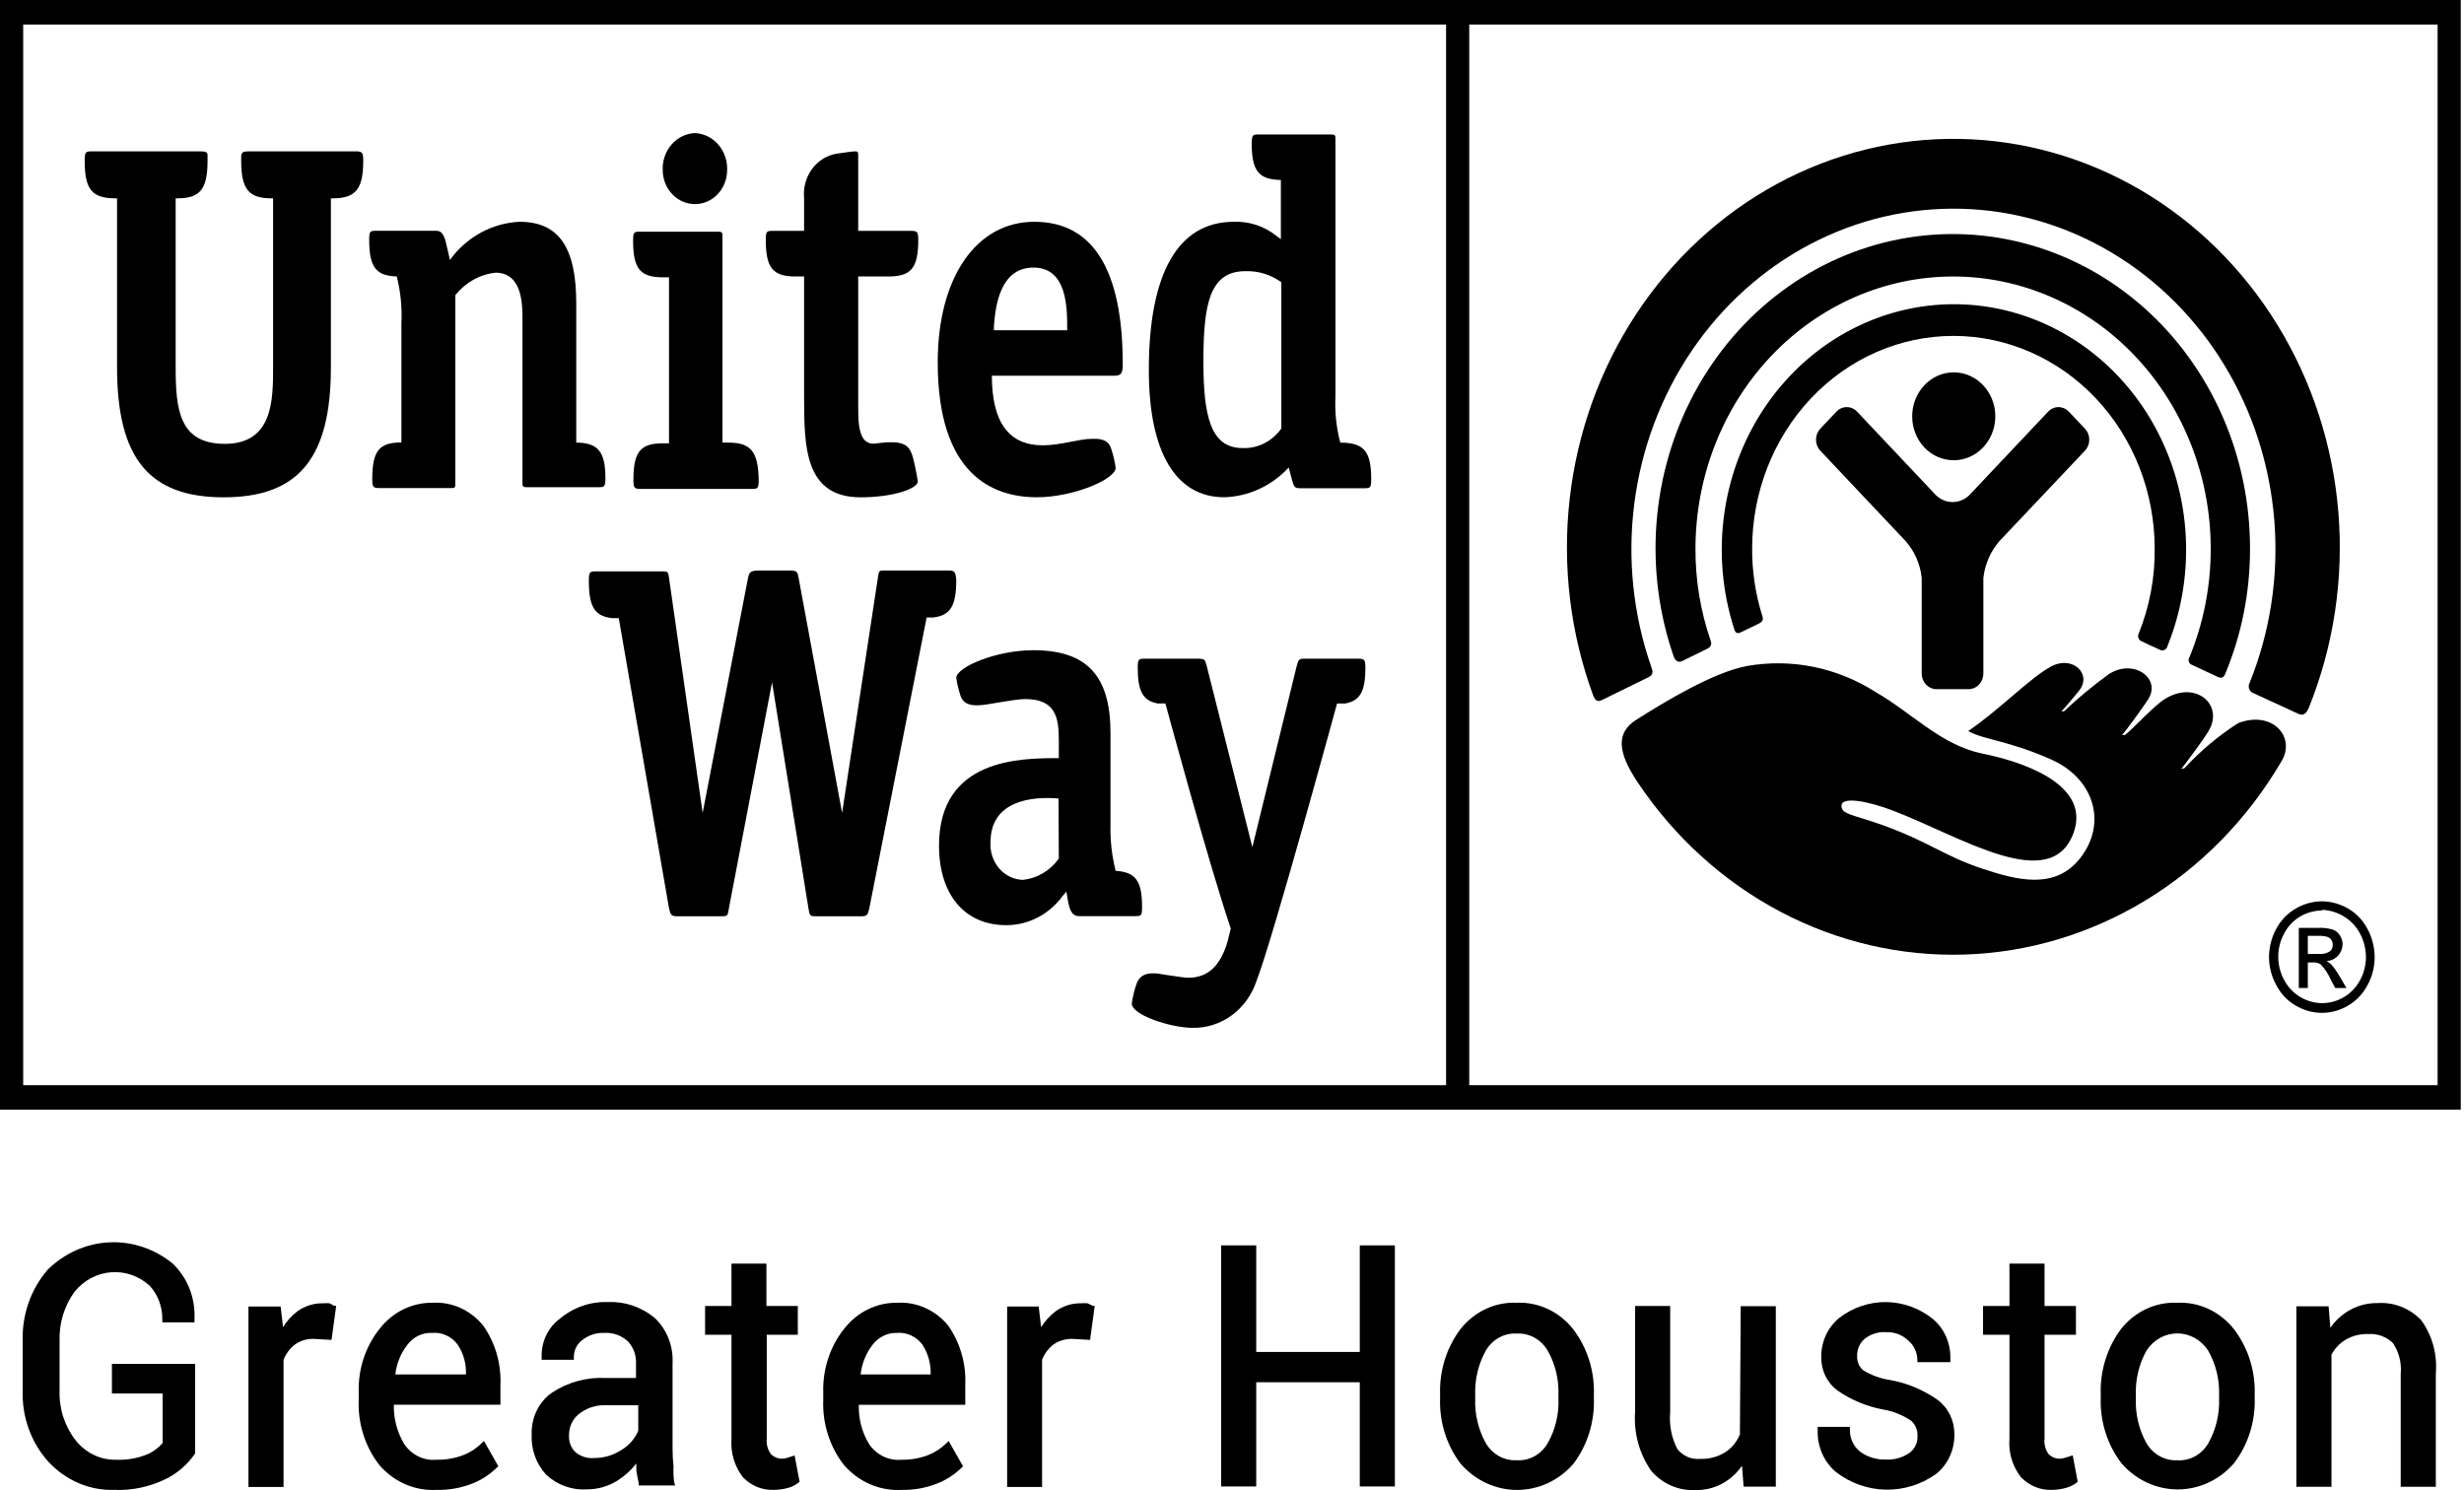 <svg width="124" height="75" viewBox="0 0 124 75" fill="none" xmlns="http://www.w3.org/2000/svg">
<path d="M87.609 31.826L88.525 31.38C88.768 31.252 88.736 31.132 88.662 30.918C88.335 29.852 88.171 28.738 88.176 27.618C88.176 24.778 89.243 22.053 91.143 20.044C93.043 18.035 95.619 16.907 98.305 16.907C100.991 16.907 103.568 18.035 105.467 20.044C107.367 22.053 108.434 24.778 108.434 27.618C108.449 29.091 108.173 30.55 107.623 31.903C107.597 31.965 107.592 32.035 107.612 32.1C107.631 32.165 107.673 32.22 107.729 32.254C107.891 32.331 108.499 32.623 108.685 32.7C108.72 32.721 108.76 32.733 108.8 32.736C108.841 32.738 108.881 32.731 108.919 32.715C108.956 32.698 108.99 32.673 109.017 32.64C109.044 32.608 109.063 32.57 109.074 32.529C109.82 30.685 110.13 28.677 109.978 26.678C109.826 24.679 109.216 22.75 108.202 21.055C107.187 19.362 105.798 17.954 104.153 16.955C102.509 15.956 100.66 15.395 98.765 15.32C96.87 15.246 94.987 15.66 93.277 16.527C91.567 17.395 90.083 18.689 88.952 20.299C87.821 21.908 87.078 23.785 86.786 25.766C86.494 27.748 86.663 29.774 87.277 31.672C87.309 31.809 87.407 31.929 87.609 31.826Z" fill="black"/>
<path d="M84.635 33.283L85.94 32.641C85.976 32.626 86.008 32.603 86.035 32.574C86.062 32.546 86.084 32.511 86.097 32.473C86.111 32.435 86.117 32.395 86.115 32.354C86.113 32.314 86.103 32.274 86.086 32.238C85.576 30.761 85.319 29.2 85.324 27.628C85.324 23.991 86.69 20.504 89.121 17.933C91.553 15.361 94.85 13.917 98.289 13.917C101.727 13.917 105.025 15.361 107.456 17.933C109.888 20.504 111.254 23.991 111.254 27.628C111.256 29.503 110.892 31.358 110.184 33.078C110.163 33.108 110.149 33.144 110.143 33.181C110.137 33.219 110.139 33.257 110.149 33.293C110.159 33.33 110.177 33.363 110.202 33.391C110.226 33.419 110.256 33.441 110.289 33.455L111.61 34.072C111.788 34.149 111.902 34.123 111.991 33.9C112.813 31.923 113.235 29.787 113.231 27.628C113.235 25.313 112.758 23.025 111.835 20.926C110.911 18.827 109.564 16.968 107.887 15.48C106.21 13.992 104.244 12.912 102.129 12.315C100.014 11.718 97.801 11.619 95.646 12.026C93.491 12.432 91.447 13.334 89.657 14.668C87.868 16.001 86.377 17.733 85.29 19.742C84.203 21.752 83.546 23.989 83.365 26.296C83.185 28.603 83.486 30.924 84.246 33.095C84.311 33.197 84.392 33.369 84.635 33.283Z" fill="black"/>
<path d="M80.6 35.243L82.958 34.087C83.274 33.941 83.136 33.692 83.096 33.555C82.183 30.93 81.892 28.11 82.247 25.338C82.603 22.567 83.594 19.93 85.134 17.657C86.675 15.384 88.718 13.544 91.085 12.298C93.453 11.052 96.072 10.438 98.716 10.508C101.36 10.579 103.947 11.333 106.251 12.704C108.556 14.075 110.509 16.021 111.939 18.374C113.369 20.726 114.232 23.413 114.455 26.2C114.677 28.986 114.251 31.788 113.215 34.361C113.189 34.407 113.173 34.458 113.168 34.51C113.164 34.563 113.17 34.617 113.187 34.667C113.204 34.717 113.231 34.762 113.267 34.799C113.303 34.837 113.346 34.866 113.393 34.883L115.629 35.912C115.856 36.023 116.026 36.006 116.188 35.629C117.44 32.527 117.952 29.147 117.678 25.787C117.404 22.427 116.352 19.19 114.616 16.361C112.88 13.531 110.513 11.197 107.723 9.563C104.933 7.93 101.806 7.047 98.618 6.992C95.429 6.937 92.276 7.713 89.438 9.25C86.599 10.787 84.162 13.04 82.34 15.808C80.519 18.576 79.369 21.776 78.992 25.124C78.615 28.473 79.022 31.869 80.179 35.012C80.236 35.132 80.317 35.38 80.6 35.243Z" fill="black"/>
<path d="M98.314 23.165C98.728 23.166 99.133 23.038 99.478 22.796C99.823 22.553 100.093 22.208 100.252 21.803C100.411 21.399 100.453 20.954 100.373 20.524C100.292 20.094 100.093 19.7 99.8 19.39C99.507 19.08 99.134 18.869 98.728 18.784C98.321 18.699 97.9 18.744 97.518 18.912C97.135 19.081 96.809 19.365 96.58 19.73C96.351 20.095 96.229 20.524 96.231 20.962C96.231 21.546 96.45 22.106 96.841 22.519C97.231 22.933 97.761 23.165 98.314 23.165Z" fill="black"/>
<path d="M99.075 34.688C99.27 34.686 99.456 34.603 99.594 34.458C99.732 34.312 99.81 34.115 99.812 33.909V29.084C99.892 28.393 100.176 27.745 100.622 27.233L104.925 22.683C104.994 22.611 105.049 22.525 105.086 22.43C105.123 22.335 105.142 22.233 105.142 22.13C105.142 22.028 105.123 21.926 105.086 21.831C105.049 21.736 104.994 21.65 104.925 21.578L104.115 20.721C104.046 20.648 103.965 20.59 103.875 20.551C103.785 20.511 103.689 20.491 103.592 20.491C103.495 20.491 103.399 20.511 103.309 20.551C103.219 20.59 103.138 20.648 103.069 20.721L99.18 24.843C99.064 24.977 98.922 25.085 98.765 25.158C98.607 25.232 98.437 25.27 98.264 25.27C98.092 25.27 97.922 25.232 97.764 25.158C97.606 25.085 97.465 24.977 97.349 24.843L93.459 20.721C93.391 20.648 93.309 20.59 93.22 20.551C93.13 20.511 93.034 20.491 92.937 20.491C92.84 20.491 92.743 20.511 92.654 20.551C92.564 20.59 92.483 20.648 92.414 20.721L91.604 21.578C91.467 21.725 91.39 21.924 91.39 22.13C91.39 22.337 91.467 22.536 91.604 22.683L95.898 27.233C96.35 27.742 96.635 28.391 96.709 29.084V33.909C96.711 34.115 96.789 34.312 96.927 34.458C97.065 34.603 97.251 34.686 97.446 34.688H99.075Z" fill="black"/>
<path d="M112.639 36.394C111.65 37.026 110.74 37.789 109.933 38.664L109.771 38.707C109.981 38.442 110.921 37.191 111.164 36.762C111.91 35.468 110.508 34.234 108.968 35.168C108.393 35.52 107.421 36.608 106.943 36.993H106.789C106.999 36.779 107.866 35.571 108.11 35.194C108.774 34.131 107.372 33.146 106.149 33.917C105.351 34.491 104.59 35.121 103.872 35.802H103.742C103.945 35.605 104.423 35.005 104.609 34.791C105.322 33.934 104.301 32.957 103.215 33.549C102.13 34.14 100.679 35.682 99.05 36.796C99.812 37.233 101.141 37.285 103.264 38.245C105.387 39.204 106.06 41.441 104.682 43.197C103.402 44.826 101.441 44.277 99.78 43.729C97.835 43.086 97.146 42.409 94.805 41.552C93.273 40.995 92.649 41.004 92.673 40.541C92.698 40.078 94.019 40.327 95.258 40.798C98.694 42.109 103.248 45.083 104.366 41.878C105.249 39.307 101.295 38.236 99.788 37.936C97.673 37.508 96.222 35.879 94.391 34.834C92.448 33.592 90.148 33.127 87.909 33.523C86.224 33.84 83.801 35.305 82.342 36.231C81.329 36.873 81.394 37.833 82.391 39.341C84.242 42.117 86.714 44.364 89.586 45.883C92.458 47.401 95.641 48.144 98.851 48.045C102.061 47.946 105.198 47.007 107.981 45.313C110.765 43.62 113.108 41.224 114.803 38.339C115.564 37.113 114.373 35.734 112.639 36.394Z" fill="black"/>
<path d="M0 0V55.854H123.837V0H0ZM72.773 54.62H1.167V1.234H72.773V54.62ZM122.671 54.62H73.939V1.234H122.671V54.62Z" fill="black"/>
<path d="M56.956 50.507C56.956 51.098 58.949 51.732 59.994 51.732C60.702 51.752 61.397 51.534 61.98 51.109C62.562 50.684 63.002 50.074 63.235 49.367C64.046 47.302 67.287 35.408 67.287 35.408H67.7C68.446 35.271 68.713 34.799 68.713 33.608C68.713 33.188 68.656 33.154 68.332 33.154H65.634C65.375 33.154 65.35 33.197 65.269 33.471L63.025 42.64L60.715 33.471C60.642 33.197 60.602 33.163 60.351 33.154H57.644C57.312 33.154 57.255 33.154 57.255 33.608C57.255 34.808 57.531 35.279 58.268 35.408H58.649C58.649 35.408 60.804 43.386 61.939 46.736L61.777 47.388C61.412 48.63 60.78 49.213 59.792 49.213C59.557 49.213 58.228 48.998 58.228 48.998C57.482 48.93 57.28 49.264 57.182 49.556C57.079 49.864 57.003 50.183 56.956 50.507Z" fill="black"/>
<path d="M47.767 28.715H44.526C44.242 28.715 44.234 28.715 44.185 29.041L42.379 40.917L40.191 29.092C40.142 28.775 40.093 28.715 39.745 28.715H38.27C37.736 28.715 37.711 28.792 37.638 29.118L35.361 40.917L33.668 29.084C33.627 28.784 33.611 28.758 33.336 28.758H30.038C29.689 28.758 29.633 28.758 29.633 29.229C29.633 30.54 29.924 31.012 30.808 31.114H31.14L33.668 45.716C33.741 46.05 33.789 46.119 34.081 46.119H36.261C36.609 46.119 36.625 46.119 36.682 45.716L38.854 34.345L40.685 45.716C40.75 46.102 40.75 46.119 41.106 46.119H43.335C43.626 46.119 43.675 46.05 43.748 45.716L46.633 31.08H46.957C47.832 30.977 48.123 30.497 48.123 29.195C48.091 28.775 48.034 28.724 47.767 28.715Z" fill="black"/>
<path d="M56.145 43.832C55.953 43.075 55.866 42.293 55.886 41.51V36.908C55.886 34.012 54.703 32.727 51.997 32.727C50.117 32.727 48.123 33.584 48.123 34.123C48.166 34.415 48.234 34.702 48.326 34.98C48.383 35.16 48.512 35.554 49.306 35.494C49.639 35.494 51.016 35.186 51.599 35.186C53.131 35.186 53.285 36.129 53.285 37.251V38.159C51.364 38.159 47.256 38.159 47.256 42.564C47.256 45.032 48.553 46.566 50.635 46.566C51.185 46.568 51.727 46.437 52.221 46.181C52.714 45.925 53.145 45.553 53.479 45.092L53.666 44.878L53.722 45.212C53.812 45.743 53.909 46.111 54.306 46.111H57.085C57.426 46.111 57.474 46.111 57.474 45.657C57.474 44.355 57.166 43.892 56.145 43.832ZM53.285 43.215C53.069 43.517 52.796 43.768 52.484 43.952C52.171 44.137 51.826 44.25 51.47 44.286C51.244 44.279 51.022 44.223 50.816 44.123C50.611 44.022 50.427 43.878 50.276 43.701C50.125 43.523 50.009 43.315 49.935 43.088C49.862 42.862 49.833 42.623 49.849 42.384C49.849 40.002 52.539 40.13 53.269 40.19L53.285 43.215Z" fill="black"/>
<path d="M36.658 22.278H36.358V11.944C36.358 11.695 36.358 11.661 36.123 11.661H32.242C31.91 11.661 31.861 11.661 31.861 12.115C31.861 13.529 32.217 13.958 33.36 13.958H33.668V22.312H33.368C32.225 22.312 31.877 22.741 31.877 24.155C31.877 24.575 31.926 24.609 32.266 24.609H37.8C38.124 24.609 38.181 24.609 38.181 24.155C38.157 22.724 37.784 22.278 36.658 22.278Z" fill="black"/>
<path d="M34.973 6.699C34.75 6.708 34.532 6.763 34.33 6.862C34.128 6.96 33.947 7.1 33.796 7.272C33.646 7.445 33.529 7.648 33.453 7.869C33.376 8.09 33.342 8.324 33.352 8.559C33.352 9.014 33.523 9.45 33.827 9.771C34.13 10.092 34.543 10.273 34.973 10.273C35.402 10.273 35.815 10.092 36.119 9.771C36.423 9.45 36.593 9.014 36.593 8.559C36.611 8.085 36.45 7.623 36.146 7.275C35.843 6.926 35.42 6.719 34.973 6.699Z" fill="black"/>
<path d="M16.652 9.983H16.733C17.899 9.983 18.28 9.521 18.28 8.089C18.28 7.652 18.224 7.618 17.875 7.618H12.519C12.211 7.618 12.163 7.67 12.138 7.858V8.089C12.138 9.521 12.511 9.983 13.67 9.983H13.743V18.492C13.743 20.12 13.743 22.34 11.312 22.34C9.027 22.34 8.84 20.626 8.84 18.492V9.983H8.921C10.072 9.983 10.445 9.521 10.445 8.089V7.815C10.445 7.661 10.364 7.618 10.064 7.618H4.659C4.319 7.618 4.262 7.618 4.262 8.089C4.262 9.538 4.627 9.983 5.818 9.983H5.891V18.492C5.891 23.068 7.511 25.031 11.255 25.031C14.999 25.031 16.652 23.085 16.652 18.492V9.983Z" fill="black"/>
<path d="M29 22.277V15.276C29 12.44 28.117 11.163 26.14 11.163C25.46 11.195 24.794 11.383 24.19 11.714C23.585 12.046 23.056 12.513 22.64 13.083C22.583 12.783 22.518 12.543 22.518 12.543C22.397 11.969 22.307 11.617 21.959 11.617H18.961C18.629 11.617 18.58 11.617 18.58 12.071C18.58 13.408 18.896 13.888 19.966 13.914C20.161 14.681 20.24 15.477 20.201 16.27V22.269C19.074 22.269 18.734 22.706 18.734 24.111C18.734 24.531 18.783 24.565 19.115 24.565H22.68C22.907 24.565 22.915 24.565 22.915 24.282V14.856C23.424 14.214 24.152 13.807 24.941 13.725C26.294 13.725 26.294 15.353 26.294 16.056V24.24C26.294 24.488 26.294 24.522 26.521 24.522H30.078C30.402 24.522 30.467 24.522 30.467 24.068C30.467 22.74 30.102 22.286 29 22.277Z" fill="black"/>
<path d="M43.318 25.031C44.939 25.031 46.187 24.594 46.187 24.234C46.187 24.174 46.098 23.677 46.041 23.437C45.822 22.46 45.733 22.1 44.056 22.323C43.961 22.34 43.863 22.334 43.771 22.306C43.678 22.278 43.593 22.228 43.521 22.16C43.189 21.817 43.189 21.055 43.189 20.446V13.916H44.704C45.855 13.916 46.211 13.488 46.211 12.074C46.211 11.654 46.154 11.62 45.822 11.62H43.189V7.978C43.189 7.635 43.189 7.618 43.043 7.618C42.897 7.618 42.37 7.695 42.087 7.738C41.598 7.823 41.158 8.101 40.857 8.517C40.556 8.932 40.416 9.454 40.466 9.975V11.62H38.926C38.586 11.62 38.538 11.62 38.538 12.074C38.538 13.488 38.894 13.916 40.037 13.916H40.466V19.983C40.474 22.46 40.474 25.031 43.318 25.031Z" fill="black"/>
<path d="M56.502 18.335C56.502 13.58 55.003 11.163 52.053 11.163C49.104 11.163 47.191 14.008 47.191 18.233C47.191 23.845 49.906 25.028 52.183 25.028C54.014 25.028 56.145 24.12 56.145 23.546C56.102 23.234 56.031 22.927 55.934 22.629C55.845 22.337 55.691 22.046 54.913 22.089C54.322 22.089 53.358 22.414 52.483 22.414C50.789 22.414 49.922 21.292 49.914 18.91H56.072C56.421 18.91 56.502 18.798 56.502 18.335ZM50.019 16.622V16.399C50.092 15.542 50.27 13.468 52.005 13.468C53.739 13.468 53.706 15.559 53.706 16.622H50.019Z" fill="black"/>
<path d="M67.449 22.278C67.25 21.523 67.168 20.738 67.206 19.956V7.05C67.206 6.802 67.206 6.768 66.963 6.768H63.389C63.057 6.768 62.992 6.768 62.992 7.222C62.992 8.584 63.341 9.03 64.41 9.056H64.459V12.038L64.24 11.875C63.621 11.382 62.859 11.13 62.085 11.164C59.297 11.164 57.815 13.734 57.815 18.627C57.815 22.758 59.168 25.028 61.615 25.028C62.838 24.99 63.999 24.452 64.856 23.529L65.002 24.094C65.123 24.531 65.139 24.574 65.472 24.574H68.616C68.948 24.574 69.005 24.574 69.005 24.12C69.005 22.732 68.656 22.278 67.449 22.278ZM62.538 22.552C60.918 22.552 60.561 20.95 60.561 18.173C60.561 15.234 60.902 13.649 62.676 13.649C63.319 13.627 63.952 13.822 64.483 14.206V21.567C64.258 21.885 63.964 22.14 63.625 22.312C63.287 22.484 62.914 22.566 62.538 22.552Z" fill="black"/>
<path d="M116.845 45.365C117.304 45.369 117.755 45.492 118.158 45.725C118.576 45.962 118.92 46.322 119.147 46.762C119.378 47.193 119.501 47.68 119.503 48.176C119.503 48.663 119.383 49.142 119.155 49.565C118.928 50.004 118.588 50.367 118.174 50.61C117.77 50.852 117.314 50.979 116.849 50.979C116.385 50.979 115.928 50.852 115.524 50.61C115.108 50.37 114.767 50.007 114.544 49.565C114.313 49.142 114.19 48.664 114.187 48.176C114.189 47.68 114.312 47.193 114.544 46.762C114.777 46.324 115.122 45.965 115.54 45.725C115.94 45.492 116.389 45.369 116.845 45.365ZM116.845 45.828C116.465 45.831 116.092 45.934 115.759 46.128C115.418 46.327 115.137 46.624 114.949 46.985C114.755 47.341 114.652 47.744 114.652 48.155C114.652 48.566 114.755 48.969 114.949 49.325C115.139 49.684 115.42 49.98 115.759 50.182C116.096 50.382 116.475 50.488 116.861 50.49C117.248 50.491 117.628 50.384 117.964 50.182C118.304 49.982 118.585 49.685 118.774 49.325C118.965 48.972 119.065 48.574 119.066 48.168C119.062 47.753 118.959 47.346 118.766 46.985C118.574 46.627 118.294 46.331 117.955 46.128C117.618 45.92 117.236 45.806 116.845 45.794V45.828ZM115.686 49.728V46.702H116.667C116.913 46.689 117.159 46.718 117.396 46.788C117.542 46.841 117.667 46.944 117.753 47.079C117.841 47.209 117.89 47.365 117.891 47.525C117.886 47.74 117.805 47.945 117.664 48.099C117.507 48.267 117.295 48.365 117.072 48.373C117.162 48.41 117.245 48.466 117.315 48.536C117.474 48.721 117.616 48.922 117.737 49.136L118.085 49.728H117.518L117.267 49.248C117.148 48.986 116.986 48.748 116.788 48.545C116.678 48.469 116.547 48.433 116.416 48.442H116.14V49.728H115.686ZM116.14 48.014H116.707C116.897 48.034 117.087 47.989 117.25 47.885C117.299 47.846 117.337 47.795 117.363 47.737C117.388 47.679 117.4 47.615 117.396 47.551C117.396 47.465 117.37 47.381 117.323 47.311C117.277 47.237 117.208 47.183 117.129 47.157C116.979 47.113 116.822 47.096 116.667 47.105H116.14V48.014Z" fill="black"/>
<path d="M5.632 70.139H8.184V72.633C7.96 72.89 7.683 73.09 7.374 73.215C6.887 73.407 6.369 73.495 5.85 73.472C5.462 73.482 5.078 73.399 4.724 73.23C4.371 73.061 4.058 72.81 3.808 72.496C3.254 71.79 2.965 70.893 2.998 69.976V67.508C2.966 66.606 3.236 65.72 3.76 65.006C4.225 64.439 4.883 64.09 5.591 64.036C6.299 63.981 6.998 64.225 7.536 64.715C7.743 64.942 7.905 65.211 8.014 65.505C8.122 65.799 8.175 66.113 8.168 66.429V66.557H9.788V66.472V66.386C9.812 65.865 9.727 65.345 9.538 64.863C9.348 64.382 9.06 63.95 8.694 63.601C7.781 62.853 6.646 62.474 5.493 62.53C4.339 62.587 3.242 63.075 2.398 63.909C1.546 64.893 1.095 66.192 1.143 67.525V69.976C1.119 70.639 1.222 71.301 1.447 71.921C1.671 72.541 2.011 73.106 2.447 73.584C2.877 74.046 3.392 74.41 3.961 74.652C4.53 74.894 5.14 75.009 5.753 74.989C6.659 75.027 7.559 74.833 8.378 74.424C8.952 74.135 9.448 73.699 9.821 73.155V68.648H5.632V70.139Z" fill="black"/>
<path d="M16.587 65.598C16.471 65.59 16.354 65.59 16.238 65.598C15.785 65.592 15.341 65.733 14.966 66.001C14.681 66.216 14.436 66.487 14.245 66.798L14.123 65.761H12.503V74.844H14.269V68.435C14.394 68.126 14.596 67.86 14.853 67.664C15.132 67.472 15.46 67.377 15.793 67.389L16.684 67.441L16.919 65.727H16.822L16.587 65.598Z" fill="black"/>
<path d="M21.748 65.572C21.248 65.567 20.753 65.68 20.299 65.902C19.845 66.124 19.443 66.451 19.123 66.857C18.395 67.754 18.014 68.907 18.053 70.088V70.447C18.001 71.638 18.368 72.807 19.082 73.729C19.445 74.154 19.894 74.487 20.394 74.705C20.895 74.923 21.435 75.02 21.975 74.989C22.594 75.004 23.21 74.893 23.79 74.663C24.24 74.484 24.653 74.213 25.006 73.867L25.078 73.798L24.357 72.53L24.244 72.632C23.969 72.906 23.644 73.117 23.288 73.249C22.866 73.405 22.422 73.481 21.975 73.472C21.665 73.502 21.353 73.447 21.069 73.312C20.785 73.177 20.539 72.966 20.355 72.701C19.991 72.107 19.805 71.412 19.82 70.704H25.184V69.728C25.233 68.649 24.927 67.586 24.317 66.72C24.001 66.332 23.605 66.026 23.16 65.827C22.714 65.628 22.231 65.54 21.748 65.572ZM21.748 67.088C21.991 67.066 22.234 67.108 22.457 67.21C22.681 67.311 22.877 67.47 23.028 67.671C23.323 68.11 23.472 68.641 23.45 69.179H19.893C19.957 68.635 20.165 68.122 20.492 67.697C20.641 67.497 20.832 67.337 21.05 67.231C21.269 67.126 21.508 67.076 21.748 67.088Z" fill="black"/>
<path d="M33.895 73.806C33.862 73.507 33.846 73.207 33.846 72.906V68.621C33.869 68.191 33.799 67.761 33.642 67.363C33.484 66.965 33.244 66.61 32.939 66.325C32.266 65.774 31.43 65.494 30.581 65.537C29.7 65.506 28.837 65.81 28.15 66.394C27.868 66.606 27.64 66.888 27.485 67.215C27.329 67.542 27.252 67.904 27.258 68.27V68.442H28.879V68.313C28.877 68.145 28.913 67.98 28.985 67.83C29.057 67.681 29.163 67.552 29.292 67.456C29.614 67.2 30.009 67.07 30.41 67.088C30.841 67.061 31.265 67.211 31.593 67.507C31.733 67.655 31.843 67.832 31.914 68.027C31.985 68.221 32.017 68.43 32.007 68.639V69.358H30.475C29.526 69.308 28.584 69.565 27.777 70.095C27.452 70.323 27.188 70.635 27.01 71C26.831 71.366 26.744 71.775 26.756 72.186C26.737 72.559 26.792 72.932 26.916 73.281C27.04 73.631 27.231 73.949 27.477 74.217C27.759 74.48 28.088 74.682 28.444 74.809C28.8 74.938 29.176 74.99 29.552 74.963C30.09 74.961 30.619 74.807 31.083 74.517C31.44 74.289 31.757 74 32.023 73.66C32.023 73.763 32.023 73.857 32.023 73.951C32.023 74.046 32.088 74.397 32.145 74.663V74.766H33.976L33.927 74.603C33.891 74.339 33.881 74.072 33.895 73.806ZM29.106 71.192C29.503 70.867 29.998 70.703 30.5 70.729H32.12V72.015C31.949 72.41 31.666 72.74 31.31 72.957C30.884 73.243 30.388 73.391 29.884 73.386C29.545 73.415 29.208 73.304 28.944 73.077C28.836 72.968 28.752 72.834 28.699 72.686C28.646 72.537 28.624 72.379 28.636 72.221C28.636 72.023 28.678 71.827 28.759 71.649C28.841 71.471 28.959 71.315 29.106 71.192Z" fill="black"/>
<path d="M39.858 73.3L39.607 73.377C39.469 73.426 39.32 73.434 39.178 73.401C39.035 73.368 38.904 73.294 38.797 73.189C38.633 72.968 38.557 72.688 38.586 72.409V67.181H40.15V65.733H38.57V63.6H36.812V65.733H35.483V67.181H36.812V72.409C36.758 73.112 36.964 73.809 37.387 74.354C37.593 74.567 37.838 74.734 38.107 74.843C38.376 74.952 38.663 75.001 38.951 74.988C39.183 74.986 39.414 74.954 39.64 74.894C39.835 74.844 40.02 74.753 40.183 74.628L40.239 74.577L39.988 73.257L39.858 73.3Z" fill="black"/>
<path d="M45.125 65.572C44.625 65.567 44.13 65.68 43.676 65.903C43.222 66.125 42.82 66.451 42.5 66.858C41.776 67.756 41.395 68.908 41.43 70.088V70.448C41.38 71.64 41.75 72.809 42.467 73.73C42.833 74.154 43.282 74.487 43.784 74.705C44.286 74.922 44.827 75.02 45.368 74.99C45.985 75.004 46.598 74.894 47.175 74.664C47.628 74.484 48.043 74.214 48.399 73.867L48.464 73.799L47.742 72.53L47.637 72.633C47.36 72.903 47.035 73.113 46.681 73.25C46.259 73.405 45.815 73.481 45.368 73.473C45.058 73.501 44.747 73.445 44.463 73.31C44.179 73.175 43.933 72.966 43.748 72.702C43.382 72.109 43.197 71.412 43.221 70.705H48.577V69.728C48.629 68.651 48.325 67.588 47.718 66.72C47.399 66.331 46.998 66.025 46.549 65.826C46.099 65.626 45.612 65.54 45.125 65.572ZM45.125 67.089C45.369 67.066 45.614 67.107 45.839 67.209C46.063 67.311 46.261 67.47 46.414 67.671C46.705 68.112 46.853 68.642 46.835 69.18H43.31C43.372 68.637 43.577 68.123 43.902 67.697C44.048 67.503 44.234 67.347 44.446 67.242C44.658 67.136 44.891 67.084 45.125 67.089Z" fill="black"/>
<path d="M54.736 65.598C54.62 65.588 54.503 65.588 54.387 65.598C53.937 65.592 53.495 65.732 53.123 66C52.837 66.218 52.59 66.488 52.394 66.797L52.272 65.76H50.684V74.844H52.442V68.434C52.567 68.126 52.769 67.859 53.026 67.663C53.307 67.475 53.634 67.38 53.966 67.389L54.857 67.44L55.092 65.726H54.995L54.736 65.598Z" fill="black"/>
<path d="M68.43 68.047H63.219V62.683H61.453V74.817H63.219V69.572H68.43V74.817H70.196V62.683H68.43V68.047Z" fill="black"/>
<path d="M76.322 65.571C75.79 65.548 75.259 65.654 74.772 65.881C74.284 66.108 73.853 66.451 73.51 66.882C72.799 67.817 72.431 68.991 72.473 70.19V70.37C72.428 71.569 72.797 72.744 73.51 73.677C73.871 74.092 74.31 74.422 74.798 74.649C75.286 74.875 75.813 74.992 76.346 74.992C76.879 74.992 77.406 74.875 77.894 74.649C78.382 74.422 78.821 74.092 79.182 73.677C79.89 72.738 80.256 71.561 80.211 70.361V70.215C80.254 69.017 79.886 67.842 79.174 66.908C78.828 66.467 78.391 66.118 77.896 65.886C77.401 65.654 76.862 65.546 76.322 65.571ZM74.239 70.215C74.212 69.431 74.397 68.655 74.774 67.979C74.935 67.702 75.164 67.476 75.437 67.326C75.709 67.175 76.015 67.104 76.322 67.122C76.631 67.103 76.94 67.173 77.215 67.323C77.49 67.474 77.722 67.701 77.886 67.979C78.269 68.653 78.457 69.43 78.428 70.215V70.395C78.46 71.184 78.272 71.965 77.886 72.64C77.725 72.918 77.496 73.144 77.224 73.295C76.951 73.446 76.645 73.516 76.338 73.497C76.029 73.515 75.721 73.445 75.445 73.294C75.171 73.144 74.939 72.918 74.774 72.64C74.396 71.959 74.21 71.177 74.239 70.387V70.215Z" fill="black"/>
<path d="M87.56 72.194C87.409 72.568 87.151 72.883 86.823 73.094C86.438 73.331 85.996 73.447 85.551 73.428C85.339 73.448 85.125 73.415 84.928 73.33C84.73 73.245 84.555 73.111 84.416 72.94C84.119 72.374 83.992 71.725 84.052 71.08V65.733H82.285V71.072C82.211 72.128 82.499 73.177 83.096 74.028C83.375 74.353 83.719 74.608 84.103 74.776C84.487 74.943 84.901 75.019 85.316 74.996C85.772 75.01 86.225 74.906 86.635 74.692C87.044 74.478 87.398 74.162 87.666 73.771L87.747 74.825H89.367V65.742H87.601L87.56 72.194Z" fill="black"/>
<path d="M97.503 70.454C96.784 69.95 95.972 69.611 95.121 69.46C94.641 69.391 94.178 69.222 93.759 68.963C93.661 68.879 93.583 68.772 93.531 68.65C93.478 68.528 93.454 68.394 93.46 68.261C93.454 68.099 93.484 67.938 93.545 67.789C93.607 67.641 93.7 67.509 93.816 67.404C94.135 67.144 94.533 67.019 94.934 67.052C95.347 67.036 95.749 67.193 96.052 67.489C96.186 67.604 96.294 67.747 96.369 67.91C96.445 68.073 96.486 68.251 96.49 68.432V68.561H98.151V68.466V68.381C98.161 67.998 98.086 67.618 97.933 67.272C97.78 66.925 97.552 66.621 97.268 66.384C96.592 65.843 95.77 65.546 94.922 65.537C94.074 65.527 93.246 65.806 92.56 66.333C92.279 66.561 92.052 66.854 91.894 67.19C91.737 67.525 91.654 67.895 91.653 68.269C91.643 68.603 91.712 68.935 91.854 69.234C91.995 69.533 92.204 69.79 92.463 69.983C93.16 70.465 93.943 70.791 94.764 70.943C95.262 71.026 95.739 71.216 96.166 71.5C96.274 71.592 96.36 71.71 96.418 71.844C96.475 71.978 96.503 72.124 96.498 72.271C96.505 72.439 96.472 72.605 96.401 72.755C96.33 72.905 96.224 73.033 96.093 73.128C95.737 73.371 95.317 73.488 94.894 73.462C94.452 73.475 94.017 73.347 93.646 73.094C93.47 72.965 93.327 72.791 93.231 72.589C93.135 72.387 93.088 72.163 93.095 71.937V71.817H91.474V71.903V71.988C91.461 72.389 91.537 72.788 91.696 73.153C91.855 73.517 92.093 73.838 92.39 74.088C93.115 74.646 93.984 74.956 94.88 74.978C95.776 74.999 96.658 74.731 97.406 74.208C97.705 73.977 97.947 73.674 98.112 73.323C98.277 72.973 98.36 72.585 98.354 72.194C98.357 71.853 98.281 71.516 98.133 71.212C97.984 70.909 97.768 70.649 97.503 70.454Z" fill="black"/>
<path d="M104.163 73.3L103.904 73.377C103.766 73.426 103.617 73.434 103.474 73.401C103.332 73.368 103.2 73.294 103.094 73.189C102.933 72.966 102.86 72.687 102.891 72.409V67.181H104.471V65.733H102.891V63.6H101.125V65.733H99.796V67.181H101.125V72.409C101.068 73.113 101.278 73.812 101.708 74.354C101.914 74.567 102.159 74.734 102.428 74.843C102.697 74.952 102.984 75.001 103.272 74.988C103.502 74.986 103.73 74.954 103.953 74.894C104.151 74.843 104.337 74.752 104.504 74.628L104.56 74.577L104.309 73.249L104.163 73.3Z" fill="black"/>
<path d="M109.568 65.571C109.035 65.547 108.503 65.652 108.014 65.879C107.525 66.107 107.092 66.45 106.748 66.882C106.043 67.82 105.678 68.993 105.719 70.19V70.37C105.683 71.557 106.051 72.719 106.757 73.643C107.116 74.06 107.555 74.393 108.043 74.621C108.531 74.848 109.059 74.966 109.593 74.966C110.126 74.966 110.654 74.848 111.142 74.621C111.631 74.393 112.069 74.06 112.429 73.643C113.143 72.707 113.512 71.529 113.466 70.327V70.216C113.509 69.017 113.141 67.842 112.429 66.908C112.082 66.466 111.643 66.116 111.147 65.884C110.651 65.652 110.11 65.545 109.568 65.571ZM107.486 70.216C107.458 69.431 107.644 68.655 108.021 67.979C108.193 67.712 108.425 67.494 108.695 67.343C108.966 67.192 109.267 67.113 109.572 67.113C109.878 67.113 110.179 67.192 110.45 67.343C110.72 67.494 110.951 67.712 111.124 67.979C111.51 68.652 111.701 69.429 111.675 70.216V70.396C111.703 71.184 111.515 71.964 111.132 72.641C110.972 72.918 110.743 73.144 110.47 73.295C110.198 73.446 109.892 73.516 109.585 73.498C109.275 73.516 108.967 73.446 108.692 73.295C108.417 73.144 108.185 72.918 108.021 72.641C107.642 71.959 107.457 71.177 107.486 70.387V70.216Z" fill="black"/>
<path d="M121.844 66.444C121.557 66.147 121.213 65.917 120.836 65.77C120.46 65.622 120.058 65.56 119.656 65.587C119.194 65.578 118.737 65.686 118.322 65.902C117.908 66.118 117.549 66.436 117.274 66.829L117.185 65.75H115.564V74.833H117.331V68.183C117.499 67.868 117.746 67.607 118.044 67.429C118.389 67.23 118.778 67.132 119.17 67.147C119.396 67.128 119.623 67.158 119.837 67.234C120.052 67.311 120.249 67.433 120.418 67.592C120.727 68.046 120.869 68.604 120.815 69.16V74.833H122.582V69.135C122.665 68.171 122.402 67.211 121.844 66.444Z" fill="black"/>
</svg>
